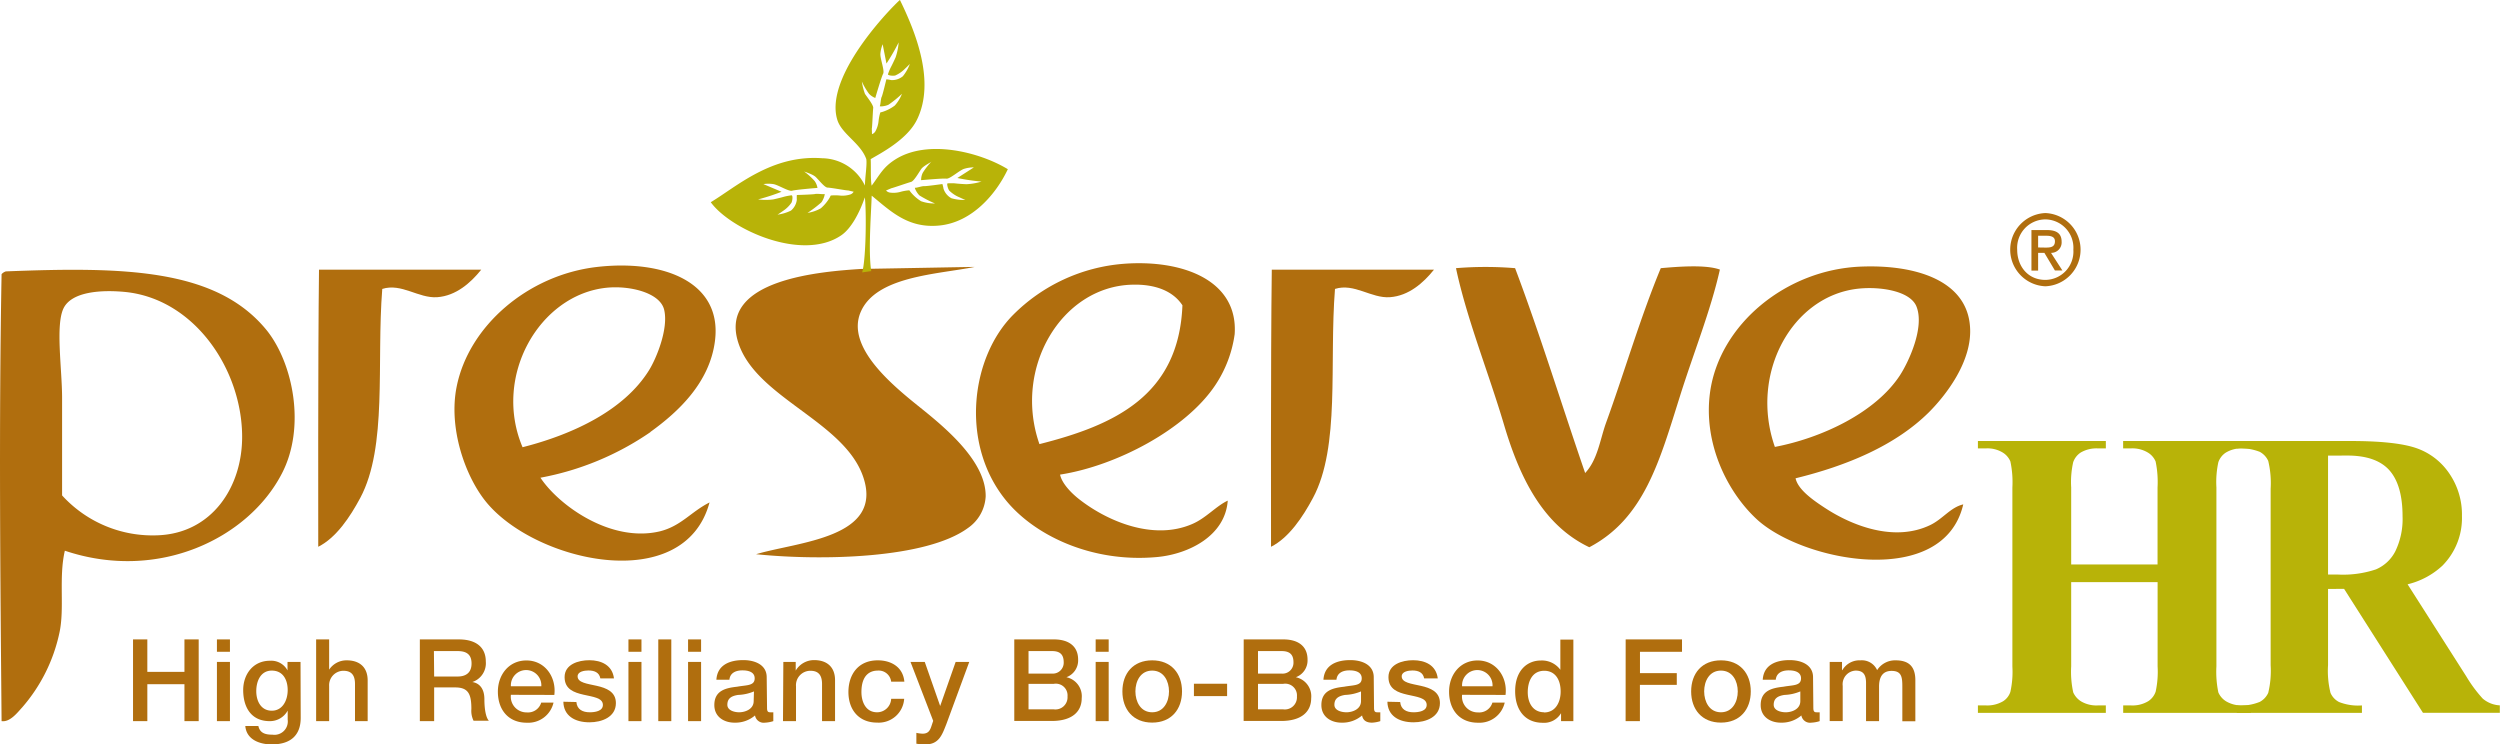 <svg id="be79f590-82bc-4eb8-a460-65e35f904299" data-name="Layer 1" xmlns="http://www.w3.org/2000/svg" viewBox="0 0 426.41 126.97"><path d="M146.91,45.87c-6.64.43-24.43,1.71-21,12.53,3,9.48,18.13,13.42,21.34,23,3.48,10.38-11.16,11-18.29,13.13,11.3,1.15,29,.74,36.11-4.45a7,7,0,0,0,3.05-5.4c.08-6-6.92-11.76-11.26-15.24-4.61-3.7-12.58-10.21-10.08-16.17,2.59-6.18,13.07-6.46,19.46-7.74C166.27,45.51,152.68,45.78,146.91,45.87Z" style="fill:#b06e0e;fill-rule:evenodd"/><path d="M248.34,45.74c1.81,8.56,5.57,17.86,8.2,26.73s6.57,17.09,14.54,20.87c9.4-4.94,12-14.8,15.47-25.79,2.3-7.34,5.25-14.62,6.8-21.57-2.46-.89-7.24-.49-10.08-.24-3.49,8.4-6.26,17.92-9.38,26.5-1,2.85-1.41,6.19-3.52,8.44-4-11.61-7.67-23.59-11.95-34.94A61.64,61.64,0,0,0,248.34,45.74Z" style="fill:#b06e0e;fill-rule:evenodd"/><path d="M244.58,46c-1.8,2.25-4.3,4.46-7.5,4.69s-6.1-2.45-9.38-1.41c-1,12.67.92,26.91-3.75,35.64-1.74,3.26-4.11,6.81-7.16,8.34,0-.72-.07-32.28.13-47.26C225.5,46,238.45,46,244.58,46Z" style="fill:#b06e0e;fill-rule:evenodd"/><path d="M82.08,46c-1.81,2.25-4.3,4.46-7.5,4.69s-6.1-2.45-9.38-1.41c-1,12.67.91,26.91-3.75,35.64-1.74,3.26-4.11,6.81-7.17,8.34,0-.72-.06-32.28.13-47.26C63,46,76,46,82.08,46Z" style="fill:#b06e0e;fill-rule:evenodd"/><path d="M329,70.32c2.65-2.65,7.55-8.65,7-14.77-.65-7.76-9.32-10.43-18.52-10.08-12.88.48-24.15,9.89-25.79,21.33-1.26,8.86,3,17.22,8,21.81,7.91,7.23,31.81,11.86,35.17-2.58-2.18.51-3.49,2.49-5.62,3.52-6.23,3-13.48,0-17.82-2.82-2.24-1.45-4.74-3.22-5.16-5.15C315,79.44,323.27,76,329,70.32ZM207.3,65.67A20.76,20.76,0,0,0,210.59,57c.62-9.15-8.8-12.79-19-12a29.9,29.9,0,0,0-18.75,8.67c-7.17,7.17-9.06,21.56-1.64,31.19C176,91.14,186.05,96.09,197.46,95c5.29-.52,11.51-3.58,11.95-9.61-2,.93-3.72,3-6.09,4-6.61,2.85-14.44-.48-19.23-4.22-1.44-1.12-3-2.78-3.28-4.22C190.44,79.46,202.31,73.19,207.3,65.67Zm-96.36,8c4.8-3.45,10.09-8.43,11-15.47,1.32-10-8.62-14-20.17-12.66C90.06,46.91,79.94,55.58,77.88,66c-1.39,7,1.42,15.08,4.92,19.47,8.25,10.35,33.89,16.3,38.22.23-3.17,1.6-4.82,4-8.44,4.92-8.34,2-17.24-4.38-20.4-9.14A48.64,48.64,0,0,0,110.94,73.7ZM.27,46.76C-.21,72.84.06,99.13.27,123c1.44.2,2.67-1.42,3.52-2.35A28.33,28.33,0,0,0,10.12,108c.94-4.19-.14-9.39.94-14.07,16,5.38,31.32-2.16,37-13.13C52.2,72.89,50,62,45.52,56.37,36.93,45.76,21.1,45.5,1,46.29A1.64,1.64,0,0,0,.27,46.76ZM324.07,64c1.49-2.3,4.23-8.17,2.81-11.72-1.07-2.67-6.19-3.43-9.85-3.05-11.37,1.17-18.68,14.52-14.3,27C310.79,74.69,319.92,70.36,324.07,64ZM193,48.56c-12,.39-20.23,14.27-15.71,27.19,12.79-3.23,23.78-8.26,24.39-23.68C200,49.52,196.84,48.43,193,48.56ZM110.7,63.15c1.28-2.06,3.35-7.12,2.58-10.32-.7-2.92-5.89-4.16-9.84-3.75C92,50.27,84,64.18,89.13,76.28,97.82,74.07,106.49,69.94,110.7,63.15ZM27,91.3c9.13-.39,14.34-8.21,14.3-16.88C41.25,63,33.17,51,21.37,49.8c-4.11-.4-9.18-.07-10.55,2.82S10.59,63,10.59,67.86V84.5A20.89,20.89,0,0,0,27,91.3Z" style="fill:#b06e0e;fill-rule:evenodd"/><path d="M148.6,46.24c-.53-3.4,0-10.06.08-12.87,3.23,2.65,6.2,5.61,11.5,5.1,5.65-.53,9.76-5.44,11.72-9.61-4.8-2.92-13.7-5.18-19.23-1.64-2.09,1.34-2.58,2.56-4,4.45-.21-1.19-.09-3.12-.16-4.53,1.56-.93,6.21-3.28,7.89-6.72,3.2-6.51-.26-15-2.9-20.42-.16,0-13.07,12.56-10.69,20.42.74,2.45,4,4,4.95,6.72.15,1-.23,3.16-.23,4.52a8.23,8.23,0,0,0-7.3-4.67c-8.64-.63-14.61,4.87-19,7.5,3.33,4.62,15.61,10.23,22.28,5.63,1.65-1.14,3.06-3.73,4-6.46.28,2.35.22,10.55-.46,12.8Zm-3-13.54a1,1,0,0,1-.61.48,4.36,4.36,0,0,1-1.78.17,7.59,7.59,0,0,0-1.52,0l-.17.35A7.23,7.23,0,0,1,140,35.53a6.53,6.53,0,0,1-2.26.78,20.43,20.43,0,0,0,2.34-1.78c.4-.48.7-1.53.53-1.44s-1.22-.09-1.57,0-3.13.17-3.13.17a7.18,7.18,0,0,0,0,.83,2.86,2.86,0,0,1-1,1.83,7.38,7.38,0,0,1-2.3.69s.3-.17.91-.61A5.3,5.3,0,0,0,135,34.57c.18-.39.26-1.26,0-1.26a11.7,11.7,0,0,0-1.18.22s-.69.21-1.91.48a10.07,10.07,0,0,1-2.61,0,34.73,34.73,0,0,0,4-1.3l-3.09-1.31a5.58,5.58,0,0,1,1.69,0c.83.13,2.66,1.31,3.22,1.13s4.31-.48,4.31-.48a2.81,2.81,0,0,0-.48-1.17,11.09,11.09,0,0,0-1.83-1.65c-.13,0,1.44.43,2,.95S140.65,32,141.17,32s3.35.53,3.48.48Zm6.45-.6c.14,0,2.84-.94,3.34-1.07s1.32-1.6,1.74-2.2,1.9-1.26,1.76-1.28a11.52,11.52,0,0,0-1.51,1.94,2.8,2.8,0,0,0-.27,1.24s3.74-.34,4.32-.26,2.19-1.4,3-1.67a5.58,5.58,0,0,1,1.68-.25l-2.82,1.81a35.29,35.29,0,0,0,4.12.61,10.47,10.47,0,0,1-2.57.45c-1.24-.05-2-.15-2-.15a11.11,11.11,0,0,0-1.19,0c-.21,0,0,.88.26,1.24a5.45,5.45,0,0,0,1.75,1.15c.67.32,1,.44,1,.44a7.4,7.4,0,0,1-2.39-.29,2.83,2.83,0,0,1-1.34-1.62,5.8,5.8,0,0,0-.19-.8s-2.75.39-3.11.36-1.36.33-1.54.27.29.92.76,1.33a19.56,19.56,0,0,0,2.62,1.35,6.55,6.55,0,0,1-2.37-.38,7.16,7.16,0,0,1-1.77-1.55l-.23-.31a7.39,7.39,0,0,0-1.5.26,4.37,4.37,0,0,1-1.78.13,1.07,1.07,0,0,1-.69-.36ZM148.7,21.93c.07-.12.17-3,.24-3.5s-1-1.81-1.41-2.42A10.32,10.32,0,0,1,147,13.9,11.36,11.36,0,0,0,148.23,16a2.94,2.94,0,0,0,1.06.71s1.05-3.61,1.34-4.13-.51-2.54-.47-3.38a5.52,5.52,0,0,1,.39-1.65l.65,3.29a36,36,0,0,0,2.08-3.61,10.48,10.48,0,0,1-.52,2.55c-.51,1.14-.86,1.78-.86,1.78a10.3,10.3,0,0,0-.45,1.11c0,.21.83.3,1.24.21a5.45,5.45,0,0,0,1.72-1.21c.54-.5.78-.77.78-.77A7.45,7.45,0,0,1,154,13a2.87,2.87,0,0,1-2,.66,6.22,6.22,0,0,0-.82-.13s-.64,2.71-.8,3-.19,1.38-.31,1.54,1,.06,1.51-.23A18.76,18.76,0,0,0,153.84,16,6.46,6.46,0,0,1,152.62,18a6.94,6.94,0,0,1-2.09,1.08l-.38.1a7.64,7.64,0,0,0-.3,1.49,4.54,4.54,0,0,1-.53,1.71,1.06,1.06,0,0,1-.59.5Z" style="fill:#b8b308;fill-rule:evenodd"/><path d="M348.87,48.83a6.25,6.25,0,0,1,0-12.49,6.25,6.25,0,0,1,0,12.49Zm0-11.41a4.85,4.85,0,0,0-4.81,5.16c0,2.84,1.83,5.16,4.81,5.16a4.83,4.83,0,0,0,4.77-5.16A4.84,4.84,0,0,0,348.87,37.42Zm-1.24,8.74h-1.14V39.24h2.63c1.67,0,2.52.59,2.52,2a1.78,1.78,0,0,1-1.81,1.89l1.94,3h-1.28l-1.79-3h-1.07Zm1.27-3.93c.85,0,1.6-.08,1.6-1.08,0-.84-.82-.94-1.5-.94h-1.37v2Z" style="fill:#b06e0e"/><path d="M22.69,109.06h2.44v5.54h6.33v-5.54h2.43V123H31.46V116.7H25.13V123H22.69Z" style="fill:#b06e0e"/><path d="M37,109.06h2.22v2.11H37Zm0,3.84h2.22V123H37Z" style="fill:#b06e0e"/><path d="M51.29,122.45c0,3-1.77,4.52-4.94,4.52-2,0-4.31-.78-4.51-3.14h2.23c.27,1.27,1.28,1.48,2.41,1.48a2.28,2.28,0,0,0,2.59-2.57V121.2h0A3.44,3.44,0,0,1,46,123c-3.19,0-4.52-2.41-4.52-5.3,0-2.7,1.7-5,4.56-5a3.15,3.15,0,0,1,3,1.65h0V112.9h2.22Zm-2.22-4.74c0-1.73-.78-3.33-2.71-3.33s-2.65,1.83-2.65,3.51.8,3.33,2.65,3.33S49.07,119.43,49.07,117.71Z" style="fill:#b06e0e"/><path d="M53.92,109.06h2.22v5.16h0a3.54,3.54,0,0,1,3-1.59c2.19,0,3.57,1.17,3.57,3.43V123H60.55v-6.33c0-1.58-.66-2.26-2-2.26A2.46,2.46,0,0,0,56.14,117V123H53.92Z" style="fill:#b06e0e"/><path d="M71.61,109.06h6.65c3,0,4.6,1.4,4.6,3.76a3.38,3.38,0,0,1-2.3,3.51v0c.84.12,2.06.74,2.06,2.94,0,1.62.24,3.1.76,3.66H80.77a3.86,3.86,0,0,1-.37-2c0-2.55-.52-3.68-2.76-3.68H74.05V123H71.61Zm2.44,6.33h4c1.54,0,2.38-.76,2.38-2.22,0-1.77-1.15-2.12-2.42-2.12h-4Z" style="fill:#b06e0e"/><path d="M87.14,118.51a2.68,2.68,0,0,0,2.71,3,2.34,2.34,0,0,0,2.46-1.67h2.1a4.42,4.42,0,0,1-4.56,3.43c-3.15,0-4.93-2.21-4.93-5.3,0-2.87,1.87-5.32,4.87-5.32,3.18,0,5.13,2.86,4.76,5.88Zm5.19-1.46a2.6,2.6,0,1,0-5.19,0Z" style="fill:#b06e0e"/><path d="M98.31,119.74c.11,1.29,1.09,1.75,2.28,1.75.84,0,2.3-.17,2.24-1.32s-1.68-1.31-3.3-1.68-3.23-.93-3.23-3c0-2.2,2.38-2.88,4.21-2.88,2.06,0,3.94.86,4.21,3.1H102.4c-.2-1.06-1.07-1.35-2.05-1.35-.64,0-1.83.16-1.83,1,0,1.09,1.64,1.25,3.27,1.62s3.26,1,3.26,2.94c0,2.4-2.42,3.28-4.5,3.28-2.53,0-4.42-1.13-4.46-3.51Z" style="fill:#b06e0e"/><path d="M107.19,109.06h2.22v2.11h-2.22Zm0,3.84h2.22V123h-2.22Z" style="fill:#b06e0e"/><path d="M112.28,109.06h2.22V123h-2.22Z" style="fill:#b06e0e"/><path d="M117.36,109.06h2.22v2.11h-2.22Zm0,3.84h2.22V123h-2.22Z" style="fill:#b06e0e"/><path d="M130.83,120.73c0,.55.11.76.52.76a3.05,3.05,0,0,0,.55,0V123a5.41,5.41,0,0,1-1.41.26,1.5,1.5,0,0,1-1.71-1.23,5.16,5.16,0,0,1-3.49,1.23c-1.81,0-3.45-1-3.45-3,0-2.51,2-2.92,3.88-3.13,1.6-.3,3-.12,3-1.43,0-1.14-1.19-1.36-2.08-1.36-1.25,0-2.13.51-2.23,1.6h-2.22c.16-2.59,2.36-3.35,4.58-3.35,2,0,4,.8,4,2.92Zm-2.23-2.8a7.73,7.73,0,0,1-2.72.6c-1,.16-1.82.51-1.82,1.68,0,1,1.27,1.28,2,1.28,1,0,2.49-.5,2.49-1.91Z" style="fill:#b06e0e"/><path d="M133.61,112.9h2.11v1.48l0,0a3.63,3.63,0,0,1,3.14-1.79c2.18,0,3.57,1.17,3.57,3.43V123h-2.22v-6.33c0-1.58-.67-2.26-2-2.26a2.46,2.46,0,0,0-2.44,2.65V123h-2.22Z" style="fill:#b06e0e"/><path d="M152,116.27a2.14,2.14,0,0,0-2.3-1.89c-1.15,0-2.77.6-2.77,3.66,0,1.68.74,3.45,2.67,3.45a2.4,2.4,0,0,0,2.4-2.3h2.22a4.35,4.35,0,0,1-4.62,4.06c-3.16,0-4.89-2.24-4.89-5.21s1.65-5.41,5-5.41c2.33,0,4.32,1.17,4.54,3.64Z" style="fill:#b06e0e"/><path d="M155.3,112.9h2.43l2.63,7.52h0L163,112.9h2.32l-3.91,10.62c-.72,1.81-1.25,3.45-3.57,3.45a9.8,9.8,0,0,1-1.54-.12V125a6.3,6.3,0,0,0,1.05.14c1,0,1.29-.55,1.56-1.41l.26-.78Z" style="fill:#b06e0e"/><path d="M173,109.06h6.76c2.49,0,4.13,1.13,4.13,3.45a3.05,3.05,0,0,1-2,3v0a3.32,3.32,0,0,1,2.61,3.59c0,2.18-1.52,3.87-5.12,3.87H173Zm2.43,5.83h4a1.86,1.86,0,0,0,2-1.93c0-1.4-.72-1.91-2-1.91h-4Zm0,6.1h4.31a2.07,2.07,0,0,0,2.34-2.2,2,2,0,0,0-2.34-2.15h-4.31Z" style="fill:#b06e0e"/><path d="M186.88,109.06h2.22v2.11h-2.22Zm0,3.84h2.22V123h-2.22Z" style="fill:#b06e0e"/><path d="M191.44,117.93c0-3.08,1.85-5.3,5.08-5.3s5.09,2.22,5.09,5.3-1.85,5.32-5.09,5.32S191.44,121,191.44,117.93Zm7.95,0c0-1.74-.88-3.55-2.87-3.55s-2.86,1.81-2.86,3.55.88,3.56,2.86,3.56S199.39,119.68,199.39,117.93Z" style="fill:#b06e0e"/><path d="M203.64,116.62h5.66v2.11h-5.66Z" style="fill:#b06e0e"/><path d="M212.13,109.06h6.76c2.5,0,4.13,1.13,4.13,3.45a3.05,3.05,0,0,1-2,3v0a3.32,3.32,0,0,1,2.62,3.59c0,2.18-1.52,3.87-5.13,3.87h-6.39Zm2.44,5.83h4a1.86,1.86,0,0,0,2.05-1.93c0-1.4-.72-1.91-2.05-1.91h-4Zm0,6.1h4.3a2.07,2.07,0,0,0,2.34-2.2,2,2,0,0,0-2.34-2.15h-4.3Z" style="fill:#b06e0e"/><path d="M234.36,120.73c0,.55.12.76.53.76a3,3,0,0,0,.54,0V123a5.42,5.42,0,0,1-1.4.26c-.9,0-1.54-.32-1.71-1.23a5.16,5.16,0,0,1-3.49,1.23c-1.81,0-3.45-1-3.45-3,0-2.51,2-2.92,3.88-3.13,1.59-.3,3-.12,3-1.43,0-1.14-1.19-1.36-2.09-1.36-1.25,0-2.12.51-2.22,1.6h-2.22c.16-2.59,2.36-3.35,4.58-3.35,2,0,4,.8,4,2.92Zm-2.22-2.8a7.74,7.74,0,0,1-2.73.6c-.95.16-1.81.51-1.81,1.68,0,1,1.27,1.28,2.05,1.28,1,0,2.49-.5,2.49-1.91Z" style="fill:#b06e0e"/><path d="M238.82,119.74c.12,1.29,1.09,1.75,2.28,1.75.84,0,2.3-.17,2.24-1.32s-1.67-1.31-3.29-1.68-3.23-.93-3.23-3c0-2.2,2.37-2.88,4.2-2.88,2.07,0,3.94.86,4.21,3.1h-2.32c-.19-1.06-1.07-1.35-2-1.35-.65,0-1.83.16-1.83,1,0,1.09,1.63,1.25,3.27,1.62s3.25,1,3.25,2.94c0,2.4-2.41,3.28-4.5,3.28-2.53,0-4.42-1.13-4.46-3.51Z" style="fill:#b06e0e"/><path d="M249.38,118.51a2.68,2.68,0,0,0,2.71,3,2.34,2.34,0,0,0,2.46-1.67h2.1a4.42,4.42,0,0,1-4.56,3.43c-3.16,0-4.93-2.21-4.93-5.3,0-2.87,1.87-5.32,4.87-5.32,3.18,0,5.13,2.86,4.76,5.88Zm5.19-1.46a2.6,2.6,0,1,0-5.19,0Z" style="fill:#b06e0e"/><path d="M268.36,123h-2.1v-1.36h0a3.35,3.35,0,0,1-3.12,1.64c-3.17,0-4.71-2.36-4.71-5.38,0-3.65,2.16-5.24,4.36-5.24a3.89,3.89,0,0,1,3.35,1.58h0v-5.15h2.22Zm-5-1.48c2,0,2.83-1.81,2.83-3.56,0-2.22-1.07-3.55-2.79-3.55-2.08,0-2.82,1.85-2.82,3.66S261.46,121.49,263.39,121.49Z" style="fill:#b06e0e"/><path d="M277.28,109.06h9.61v2.11h-7.17v3.64H286v2h-6.29V123h-2.44Z" style="fill:#b06e0e"/><path d="M288.45,117.93c0-3.08,1.85-5.3,5.08-5.3s5.09,2.22,5.09,5.3-1.85,5.32-5.09,5.32S288.45,121,288.45,117.93Zm7.95,0c0-1.74-.88-3.55-2.87-3.55s-2.86,1.81-2.86,3.55.88,3.56,2.86,3.56S296.4,119.68,296.4,117.93Z" style="fill:#b06e0e"/><path d="M309.29,120.73c0,.55.12.76.53.76a3.05,3.05,0,0,0,.55,0V123a5.49,5.49,0,0,1-1.41.26,1.5,1.5,0,0,1-1.71-1.23,5.16,5.16,0,0,1-3.49,1.23c-1.81,0-3.45-1-3.45-3,0-2.51,2-2.92,3.88-3.13,1.6-.3,3-.12,3-1.43,0-1.14-1.19-1.36-2.09-1.36-1.24,0-2.12.51-2.22,1.6h-2.22c.16-2.59,2.36-3.35,4.58-3.35,2,0,4,.8,4,2.92Zm-2.22-2.8a7.73,7.73,0,0,1-2.72.6c-1,.16-1.82.51-1.82,1.68,0,1,1.27,1.28,2.05,1.28,1,0,2.49-.5,2.49-1.91Z" style="fill:#b06e0e"/><path d="M312.08,112.9h2.1v1.4h.06a3.38,3.38,0,0,1,3.1-1.67,2.85,2.85,0,0,1,2.83,1.67,3.63,3.63,0,0,1,3.15-1.67c2.13,0,3.37.93,3.37,3.39v7h-2.22v-5.88c0-1.6-.1-2.71-1.83-2.71-1.5,0-2.14,1-2.14,2.69V123h-2.22V116.5c0-1.38-.43-2.12-1.78-2.12a2.33,2.33,0,0,0-2.2,2.61v6h-2.22Z" style="fill:#b06e0e"/><path d="M353.27,99.29v14.36a16.47,16.47,0,0,0,.35,4.45,3.46,3.46,0,0,0,1.39,1.56,5.14,5.14,0,0,0,2.79.66h1.38v1.27H337.36v-1.27h1.39a5.31,5.31,0,0,0,2.92-.72A3,3,0,0,0,342.9,118a15.81,15.81,0,0,0,.34-4.31V83.15a17.05,17.05,0,0,0-.34-4.44,3.26,3.26,0,0,0-1.37-1.56,5,5,0,0,0-2.78-.67h-1.39V75.22h21.82v1.26H357.8a5.32,5.32,0,0,0-2.93.72,3.24,3.24,0,0,0-1.26,1.64,15.44,15.44,0,0,0-.34,4.31V96.28H368V83.15a17.23,17.23,0,0,0-.33-4.44,3.25,3.25,0,0,0-1.39-1.56,5.11,5.11,0,0,0-2.8-.67h-1.35V75.22h21.79v1.26h-1.36a5.17,5.17,0,0,0-2.92.72,3.2,3.2,0,0,0-1.27,1.64,16,16,0,0,0-.33,4.31v30.5a17.28,17.28,0,0,0,.33,4.45,3.34,3.34,0,0,0,1.39,1.56,5.2,5.2,0,0,0,2.8.66h1.36v1.27H362.14v-1.27h1.35a5.19,5.19,0,0,0,2.92-.72,3.12,3.12,0,0,0,1.27-1.64,16,16,0,0,0,.33-4.31V99.29Z" style="fill:#b8b308"/><path d="M397.08,100.45v13a15.59,15.59,0,0,0,.42,4.73,3.18,3.18,0,0,0,1.46,1.56,8.88,8.88,0,0,0,3.9.58v1.27H381.51v-1.27a8.7,8.7,0,0,0,3.92-.6,3.28,3.28,0,0,0,1.45-1.55,16,16,0,0,0,.41-4.72V83.36a16.21,16.21,0,0,0-.41-4.74,3.28,3.28,0,0,0-1.46-1.56,9.11,9.11,0,0,0-3.91-.58V75.22H400.9q7.56,0,11.08,1.16a11.17,11.17,0,0,1,5.72,4.29A12.36,12.36,0,0,1,419.92,88a11.54,11.54,0,0,1-3.33,8.48,13.24,13.24,0,0,1-5.94,3.18l10,15.69a23.22,23.22,0,0,0,2.81,3.8,4.87,4.87,0,0,0,2.92,1.16v1.27H413.27l-13.45-21.14Zm0-22.74V98h1.75a17.64,17.64,0,0,0,6.41-.88A6.61,6.61,0,0,0,408.57,94a12.61,12.61,0,0,0,1.22-5.94q0-5.29-2.23-7.83c-1.49-1.68-3.88-2.53-7.19-2.53Z" style="fill:#b8b308"/></svg>